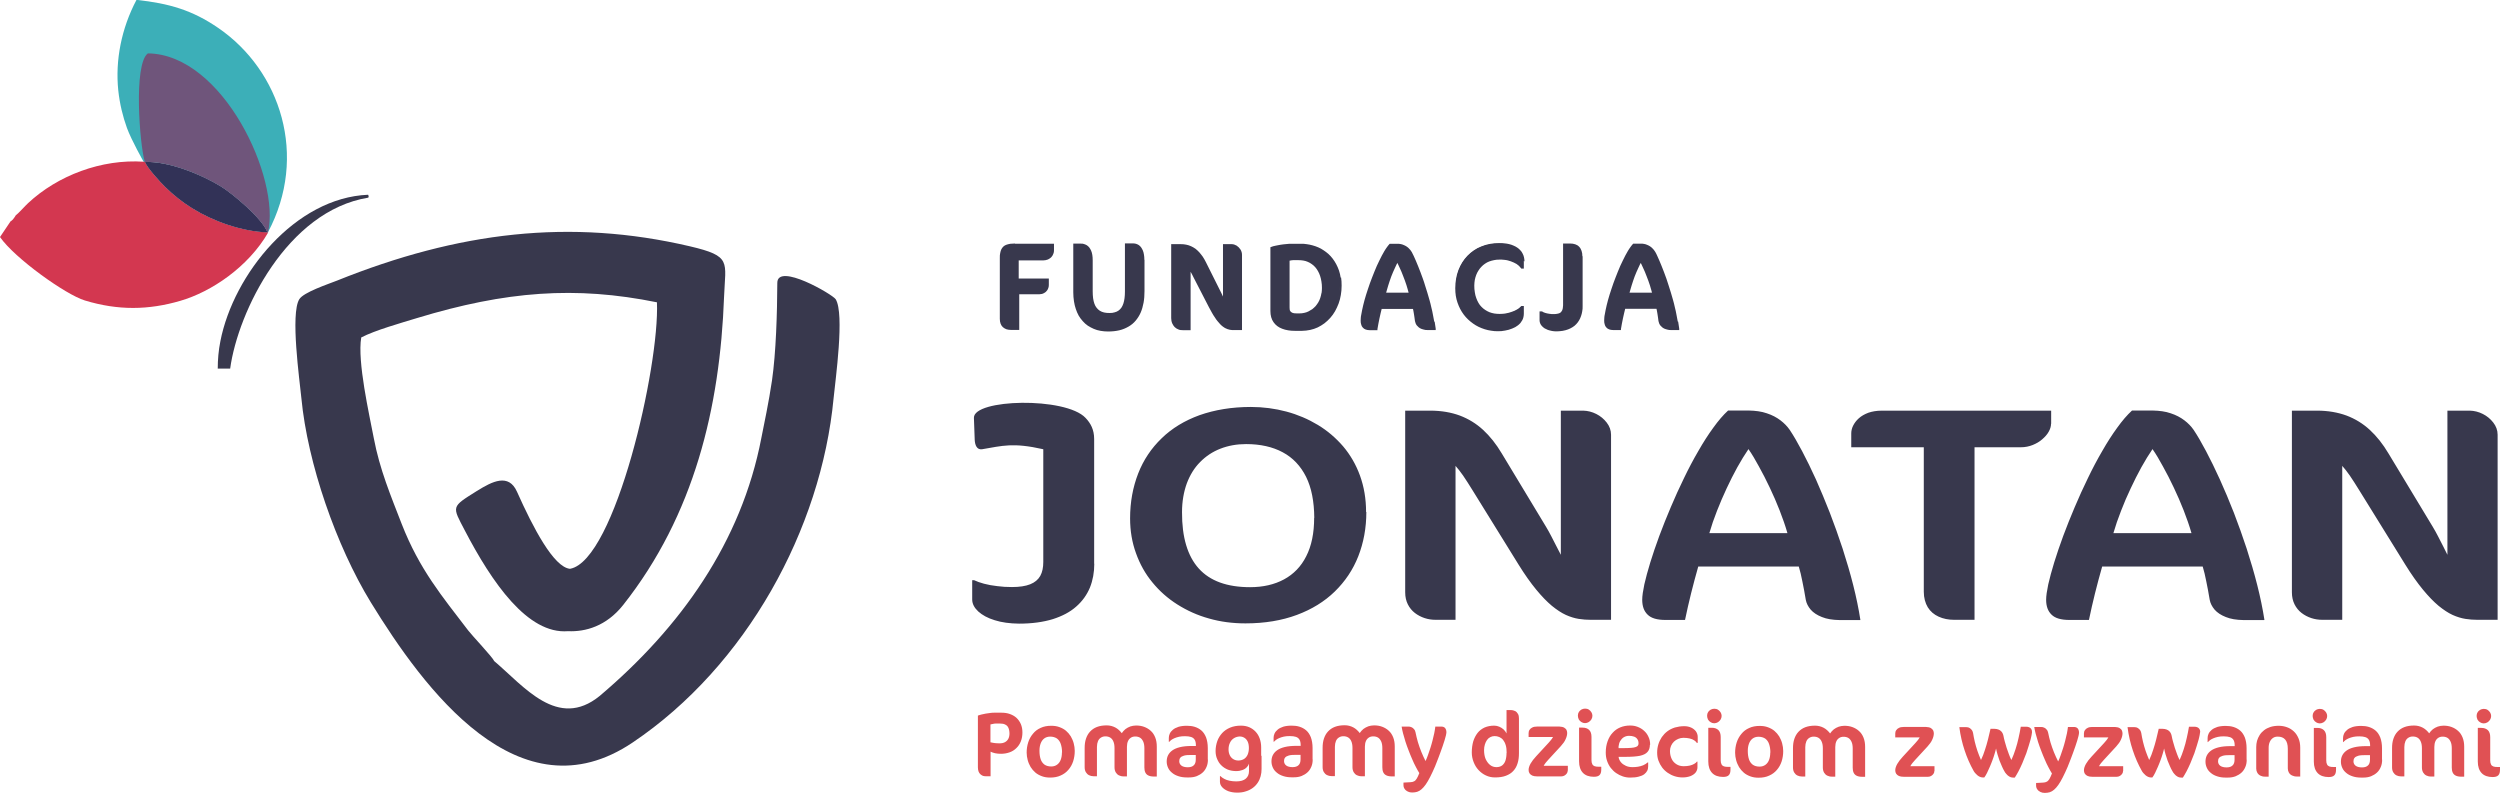 <?xml version="1.0" encoding="UTF-8"?>
<svg id="Layer_1" data-name="Layer 1" xmlns="http://www.w3.org/2000/svg" viewBox="0 0 189.21 60">
  <defs>
    <style>
      .cls-1 {
        fill: #e05154;
      }

      .cls-2, .cls-3 {
        fill: #38384d;
      }

      .cls-3, .cls-4, .cls-5, .cls-6, .cls-7 {
        fill-rule: evenodd;
      }

      .cls-4 {
        fill: #6f557b;
      }

      .cls-5 {
        fill: #3cafb8;
      }

      .cls-6 {
        fill: #d33750;
      }

      .cls-7 {
        fill: #323257;
      }
    </style>
  </defs>
  <path class="cls-2" d="m189.03,46.91v-14.01c0-.34-.12-.65-.33-.92-.21-.27-.47-.49-.79-.65-.32-.16-.64-.24-.98-.25h-1.7v10.91c-.09-.18-.2-.4-.32-.64-.13-.25-.25-.5-.39-.76-.13-.26-.27-.5-.4-.72l-3.35-5.55c-.42-.71-.9-1.31-1.41-1.78-.52-.48-1.11-.84-1.77-1.09-.66-.24-1.4-.37-2.23-.37h-1.9v13.75c0,.35.07.65.2.91.13.26.31.48.53.65.22.17.47.3.74.39.27.09.55.13.83.13h1.51v-11.65c.17.19.36.43.57.73.21.31.45.68.72,1.12l3.48,5.62c.47.76.92,1.39,1.34,1.9.42.51.81.91,1.18,1.22.37.3.73.54,1.06.69.33.15.66.25.97.3.31.05.61.07.91.07h1.51Zm-23.17-6.56h-5.91c.16-.55.35-1.11.58-1.69.22-.57.46-1.14.73-1.7.26-.56.53-1.09.81-1.6.28-.5.56-.96.84-1.37.26.37.52.81.79,1.31.28.5.55,1.03.82,1.6.27.57.52,1.14.75,1.73.23.59.43,1.16.59,1.72Zm5.52,6.56c-.13-.84-.31-1.71-.54-2.62-.23-.91-.5-1.83-.8-2.76-.3-.92-.63-1.83-.97-2.72-.35-.89-.7-1.73-1.06-2.52-.36-.79-.71-1.51-1.05-2.15-.34-.64-.65-1.18-.94-1.61-.18-.26-.41-.5-.7-.72-.29-.22-.63-.4-1.03-.53-.4-.14-.86-.2-1.37-.21h-1.56c-.37.34-.74.77-1.12,1.3-.38.52-.76,1.11-1.13,1.76-.38.65-.74,1.33-1.09,2.06-.35.72-.69,1.46-1,2.2-.32.74-.6,1.47-.87,2.18-.26.71-.49,1.38-.68,2-.19.62-.34,1.18-.45,1.66-.1.48-.16.87-.16,1.16,0,.49.13.86.41,1.13.27.27.72.4,1.35.4h1.48c.14-.67.29-1.34.46-2.02.17-.68.35-1.35.54-2.02h7.61c.1.33.19.7.27,1.12.09.41.17.88.26,1.4.05.26.17.5.37.74.2.23.49.42.85.56.36.15.81.22,1.34.23h1.56Zm-16.14-14.84v-.99h-12.82c-.39,0-.73.06-1.02.16-.29.11-.53.25-.72.42-.19.17-.33.36-.43.56-.1.2-.14.4-.14.59v1.04h5.49v10.93c0,.47.11.86.3,1.18.2.32.47.55.82.71.35.16.74.24,1.19.24h1.53v-13.06h3.51c.32,0,.61-.06.89-.17.27-.11.52-.25.72-.43.21-.18.38-.37.49-.57.12-.21.18-.41.18-.6Zm-19.96,8.28h-5.91c.16-.55.35-1.11.58-1.69.22-.57.47-1.14.73-1.7.26-.56.53-1.09.81-1.6.28-.5.56-.96.84-1.37.26.37.52.81.79,1.31.28.5.55,1.03.82,1.6.27.57.52,1.14.75,1.73.23.59.43,1.16.59,1.72Zm5.52,6.56c-.13-.84-.31-1.71-.54-2.62-.23-.91-.5-1.83-.8-2.76-.3-.92-.63-1.83-.97-2.72-.35-.89-.7-1.73-1.05-2.52-.36-.79-.71-1.51-1.05-2.15-.34-.64-.65-1.18-.94-1.61-.18-.26-.41-.5-.7-.72-.29-.22-.63-.4-1.03-.53-.4-.14-.86-.2-1.37-.21h-1.56c-.37.34-.74.77-1.12,1.3-.38.52-.76,1.11-1.13,1.76-.38.65-.74,1.33-1.09,2.06-.35.72-.69,1.46-1,2.2-.32.74-.6,1.47-.87,2.18-.26.71-.49,1.38-.68,2-.19.62-.34,1.18-.45,1.66-.1.48-.16.87-.16,1.16,0,.49.13.86.41,1.13.27.27.72.4,1.35.4h1.48c.14-.67.29-1.34.46-2.02.17-.68.35-1.35.54-2.02h7.61c.1.33.19.7.27,1.12.09.41.17.88.26,1.4.05.26.17.5.37.74.2.23.49.42.85.56.36.15.81.22,1.34.23h1.56Zm-18.87,0v-14.01c0-.34-.12-.65-.33-.92-.21-.27-.47-.49-.79-.65-.32-.16-.64-.24-.98-.25h-1.7v10.91c-.09-.18-.2-.4-.33-.64-.13-.25-.25-.5-.39-.76-.13-.26-.27-.5-.4-.72l-3.35-5.55c-.42-.71-.9-1.31-1.41-1.78-.52-.48-1.11-.84-1.77-1.09-.65-.24-1.4-.37-2.23-.37h-1.9v13.75c0,.35.07.65.2.91.13.26.31.48.53.65.22.17.47.3.74.39.27.09.55.13.83.13h1.51v-11.65c.17.19.36.43.57.73.21.31.45.68.72,1.12l3.48,5.62c.47.76.92,1.39,1.34,1.9.42.51.81.91,1.18,1.22.37.3.73.54,1.06.69.33.15.66.25.97.3.31.05.61.07.91.07h1.51Zm-22.47-7.72c0,1.16-.2,2.13-.6,2.91-.39.78-.96,1.36-1.68,1.75-.72.39-1.58.59-2.57.59-1.74,0-3.03-.47-3.88-1.41-.85-.94-1.28-2.37-1.27-4.27,0-.81.13-1.53.36-2.17.24-.64.57-1.18,1.01-1.62.43-.44.94-.78,1.53-1.01.59-.23,1.24-.35,1.95-.35,1.08,0,2.01.21,2.77.62.77.41,1.36,1.04,1.77,1.86.41.83.61,1.86.62,3.11Zm3.93-.44c0-1.01-.16-1.92-.46-2.75-.3-.83-.73-1.57-1.27-2.21-.55-.64-1.19-1.19-1.92-1.63-.73-.44-1.52-.78-2.38-1.01-.86-.23-1.76-.35-2.69-.35-1.45,0-2.74.22-3.88.62-1.13.41-2.09.99-2.87,1.75-.78.75-1.38,1.64-1.78,2.67-.4,1.03-.61,2.16-.61,3.39,0,.95.15,1.83.45,2.65.29.81.7,1.55,1.24,2.2.53.65,1.16,1.21,1.89,1.67.73.46,1.52.82,2.39,1.06.87.25,1.79.37,2.76.37,1.46,0,2.76-.22,3.89-.64,1.13-.42,2.09-1.01,2.87-1.77.78-.76,1.38-1.65,1.78-2.67.4-1.02.61-2.14.61-3.35Zm-20.58,3.91v-9.43c0-.71-.26-1.19-.65-1.6-1.5-1.61-8.51-1.44-8.45,0l.06,1.66c.02.39.16.77.56.71,1.54-.26,2.33-.52,4.63,0v8.53c0,.42-.07.77-.23,1.06-.16.28-.41.49-.76.63-.35.14-.81.21-1.38.21-.39,0-.76-.02-1.12-.07-.36-.04-.69-.1-.99-.18-.3-.08-.55-.17-.76-.27h-.14v1.46c0,.33.16.63.46.91.3.27.71.5,1.24.66.53.17,1.14.25,1.85.26.98,0,1.83-.12,2.55-.34.72-.23,1.31-.54,1.77-.95.47-.41.81-.89,1.04-1.44.22-.55.33-1.15.33-1.8Z"/>
  <path class="cls-3" d="m36.09,37.16c-1.96,1.23-1.88,1.13-.91,2.99,2.05,3.93,4.75,7.87,7.81,7.62,1.31.06,2.9-.37,4.18-1.99,5.37-6.8,7.32-14.93,7.63-23.32.1-2.67.61-3.07-2.59-3.82-9.06-2.12-17.51-1.1-26.71,2.6-.68.27-2.53.88-2.85,1.41-.68,1.11.02,6.07.16,7.49.47,4.92,2.63,11.16,5.25,15.44,4.01,6.53,11.23,16.41,19.83,10.61,8.6-5.79,14.26-16.15,15.2-26.05.14-1.42.84-6.38.16-7.49-.23-.37-4.42-2.8-4.42-1.24-.01,2.32-.1,5.28-.4,7.37-.24,1.64-.61,3.37-.81,4.38-1.51,7.86-6.1,14.32-12.23,19.51-3.18,2.59-5.74-.74-7.99-2.64-.1-.27-1.7-1.96-1.97-2.32-1.96-2.57-3.68-4.6-5.03-8.06-.82-2.12-1.66-4.11-2.11-6.49-.34-1.79-1.26-5.81-.95-7.62,1.03-.54,3.02-1.1,4.23-1.47,6.72-2.04,11.99-2.44,18.15-1.19.21,4.81-3.16,19.56-6.58,20.17-1.23-.12-2.78-3.08-4.01-5.83-.63-1.42-1.87-.79-3.02-.07"/>
  <path class="cls-1" d="m133.98,56.96c0,.21-.03.39-.09.55-.06.16-.15.28-.27.37-.12.09-.27.14-.45.14-.21,0-.38-.05-.51-.14-.13-.1-.23-.23-.29-.41-.06-.18-.09-.39-.09-.64,0-.21.03-.39.09-.55.06-.16.15-.29.27-.38.12-.09.27-.14.45-.14.2,0,.37.05.51.14.13.1.23.23.29.41.06.18.1.39.1.65m-2.67,0c0,.2.03.39.08.58.05.19.13.36.22.52.1.16.22.3.36.42.14.12.31.21.5.28.19.07.39.1.62.1.3,0,.57-.05.8-.16.23-.1.43-.25.58-.43.16-.18.28-.4.36-.64.08-.25.12-.51.12-.79,0-.2-.03-.39-.08-.58-.05-.19-.13-.36-.22-.52-.1-.16-.22-.3-.36-.42-.14-.12-.31-.21-.5-.28-.19-.07-.39-.1-.62-.1-.3,0-.57.05-.8.16-.23.1-.43.25-.58.44-.16.19-.28.4-.36.65-.08.25-.12.51-.12.8Zm-.35,1.28v-.2h-.17c-.14,0-.25-.01-.33-.04-.08-.03-.15-.08-.18-.16-.04-.07-.06-.17-.06-.3v-1.76c0-.24-.06-.41-.18-.53-.12-.11-.28-.17-.49-.17h-.27v2.55c0,.38.1.67.29.87.19.2.47.3.83.3.2,0,.34-.04.43-.13.09-.09.13-.23.13-.43Zm-.67-4.06c0-.1-.03-.19-.08-.27-.05-.08-.12-.15-.2-.2-.08-.05-.18-.07-.28-.07-.1,0-.19.03-.27.07-.08.05-.15.11-.2.2-.05.08-.07.17-.07.27,0,.1.03.19.07.28.05.08.11.15.2.2.08.05.17.08.27.08.1,0,.19-.03.28-.08.08-.05.15-.12.2-.2.05-.08.08-.18.08-.28Zm-1.81,2.03v-.44c0-.15-.05-.29-.13-.41-.09-.12-.21-.22-.36-.29-.15-.07-.33-.11-.53-.11-.26,0-.49.04-.71.1-.21.07-.4.16-.57.29-.16.12-.3.27-.42.44-.11.17-.2.35-.26.55-.06.2-.09.4-.09.62,0,.22.03.42.1.61.07.19.16.36.28.52.12.16.26.29.42.4.16.11.34.2.53.26.19.06.39.09.6.09.23,0,.42-.04.59-.1.17-.07.3-.16.39-.27.09-.12.14-.25.14-.4v-.43h-.04c-.04.06-.11.12-.2.17-.09.05-.2.1-.33.13-.13.03-.29.05-.47.05-.21,0-.4-.05-.55-.15-.16-.1-.28-.23-.36-.4-.08-.17-.13-.37-.13-.6,0-.14.03-.27.08-.39.05-.12.13-.23.22-.32.1-.09.2-.16.33-.21.12-.05.25-.08.39-.08.18,0,.34.02.47.05.14.03.25.08.34.14.09.06.16.12.2.2h.04Zm-4.48.05c0,.07-.01.12-.05.17-.03.05-.09.08-.17.11-.08.03-.19.05-.33.06-.14.01-.32.02-.54.02h-.42v-.13c.02-.15.05-.28.12-.4.07-.12.16-.22.27-.29.12-.07.25-.11.4-.11.15,0,.27.02.38.06.11.04.19.1.25.19.06.08.09.19.09.31Zm.88.11c0-.23-.04-.43-.13-.61-.08-.18-.19-.33-.34-.46-.14-.13-.3-.22-.48-.29-.18-.07-.37-.1-.57-.1-.27,0-.52.05-.74.14-.22.09-.42.23-.58.41-.17.18-.29.39-.38.64-.09.25-.14.53-.14.85,0,.23.03.44.1.64.07.2.16.37.28.53.12.15.26.29.41.39.16.11.32.19.5.25.18.06.36.09.55.09.26,0,.47-.02.65-.07.17-.04.31-.1.42-.18.1-.08.18-.17.23-.27.05-.1.07-.22.07-.34v-.29h-.03c-.1.09-.22.16-.35.22-.13.05-.26.09-.4.11-.14.02-.27.03-.41.03-.18,0-.35-.03-.5-.1s-.27-.15-.37-.27c-.1-.12-.16-.25-.18-.41h.61c.41,0,.75-.03,1.01-.08.26-.06.45-.15.57-.29.12-.13.18-.32.18-.54Zm-3.7,1.86v-.2h-.17c-.14,0-.25-.01-.33-.04-.08-.03-.15-.08-.18-.16-.04-.07-.06-.17-.06-.3v-1.76c0-.24-.06-.41-.18-.53-.12-.11-.28-.17-.49-.17h-.27v2.55c0,.38.1.67.29.87.19.2.47.3.83.3.2,0,.34-.04.43-.13.09-.09.13-.23.13-.43Zm-.67-4.06c0-.1-.03-.19-.08-.27-.05-.08-.12-.15-.2-.2-.08-.05-.18-.07-.28-.07-.1,0-.19.03-.27.07-.08.05-.15.11-.2.2-.05.08-.07.17-.07.27,0,.1.03.19.07.28.05.08.11.15.2.2.08.05.17.08.27.08.1,0,.19-.03.28-.08.08-.05.15-.12.2-.2.05-.08.08-.18.08-.28Zm-1.86,4.15v-.36h-1.83c.04-.08.1-.16.16-.24.06-.08.13-.16.2-.23l.94-1.02c.16-.18.29-.35.36-.52.08-.17.12-.33.12-.48,0-.07-.02-.15-.05-.22s-.1-.13-.18-.18c-.09-.05-.2-.07-.35-.08h-1.71c-.14,0-.26.02-.35.07-.09.04-.16.1-.21.18-.05.07-.07.16-.07.25v.29h1.85s-.05.09-.09.14c-.04.05-.07.1-.12.15-.04.05-.08.1-.12.14l-.95,1.03c-.18.19-.32.38-.42.55-.1.18-.15.34-.15.48,0,.1.02.18.07.26.05.07.12.13.21.17.09.04.21.06.36.06h1.84c.08,0,.16-.02.23-.06.07-.04.13-.09.18-.16.05-.07.07-.14.07-.22Zm-4.64-1.34c0,.23-.03.42-.08.58-.05.16-.14.28-.25.37-.11.08-.25.13-.43.13-.18,0-.34-.05-.48-.16-.14-.11-.25-.26-.34-.45-.08-.19-.12-.42-.12-.68,0-.15.02-.29.06-.42.04-.13.09-.24.16-.34.07-.1.15-.17.25-.22.1-.05.2-.08.32-.08.13,0,.24.02.36.07.11.05.21.12.29.22.08.1.15.23.2.4.05.16.07.36.07.6Zm.94.04v-2.65c0-.13-.02-.24-.07-.33-.05-.09-.12-.17-.21-.22-.1-.05-.22-.08-.37-.08h-.29v1.77c-.05-.11-.13-.21-.22-.3-.1-.09-.21-.16-.33-.21-.12-.05-.25-.08-.38-.08-.27,0-.52.05-.73.14-.21.1-.39.23-.53.41-.14.18-.25.39-.33.64-.07.25-.11.53-.11.84,0,.26.05.5.14.73.09.23.21.43.37.6.16.17.34.31.56.41.21.1.44.15.69.15.32,0,.6-.04.83-.13.23-.09.42-.21.56-.37.15-.16.25-.35.32-.58.07-.22.1-.47.1-.75Zm-6.33.93c.03-.06.06-.14.1-.25.04-.1.09-.22.14-.36.05-.14.1-.28.16-.43.05-.15.11-.3.16-.45.05-.15.1-.29.14-.43.04-.14.07-.25.1-.36.02-.1.04-.19.04-.24,0-.15-.04-.26-.11-.34-.07-.07-.18-.11-.33-.1h-.4c-.02.15-.04.32-.08.5-.04.18-.08.36-.13.55-.05.19-.1.38-.16.56-.06.19-.12.36-.18.53-.06.17-.12.33-.19.47-.11-.22-.22-.45-.32-.7-.1-.24-.18-.49-.26-.74-.07-.25-.13-.49-.18-.74-.02-.09-.05-.17-.11-.23-.05-.07-.12-.12-.19-.15-.08-.04-.16-.05-.25-.05h-.5c.02.15.06.32.11.52.05.19.11.4.18.62.07.22.15.44.24.67.09.23.17.44.27.66.09.21.18.41.28.59.09.18.18.33.26.46-.07.18-.13.31-.19.41-.06.1-.12.17-.2.21-.07.04-.17.07-.28.07l-.53.03v.18c0,.12.03.22.09.3.06.09.14.15.24.2.1.05.21.07.33.07.14,0,.26-.02.37-.05.12-.04.23-.1.33-.19.11-.09.21-.21.32-.36.11-.15.22-.35.34-.58.12-.23.25-.52.39-.84Zm-3.07.81v-2.26c0-.27-.04-.5-.12-.7-.08-.2-.19-.37-.34-.5-.14-.13-.31-.23-.5-.3-.19-.07-.39-.1-.61-.1-.15,0-.3.03-.43.07-.14.05-.26.12-.37.2-.11.09-.2.19-.28.31-.14-.18-.3-.33-.49-.43-.19-.1-.41-.16-.65-.16-.28,0-.53.04-.74.12-.21.08-.38.2-.52.35-.14.15-.24.33-.31.54-.07.21-.1.44-.1.7v1.46c0,.14.03.27.09.37.06.1.14.18.24.23.1.05.22.08.35.08h.25v-2.22c0-.17.03-.32.08-.44.05-.12.13-.21.23-.27.1-.06.2-.09.33-.09.14,0,.26.03.36.09.1.06.19.16.24.29.06.13.09.3.09.51v1.45c0,.15.03.27.09.38.06.1.14.18.24.23.1.05.22.08.36.08h.25v-2.24c0-.17.03-.32.08-.43.05-.12.13-.2.22-.26.09-.06.2-.09.33-.09.14,0,.26.03.36.09.1.06.18.16.24.29.06.13.09.3.09.51v1.45c0,.15.02.27.07.38.05.1.12.18.23.23.1.05.24.08.41.08h.23Zm-7.13-1.28c0,.19-.05.34-.15.43-.1.1-.25.15-.45.15-.21,0-.37-.04-.48-.12-.11-.08-.17-.2-.17-.34,0-.1.02-.19.08-.26.05-.07.15-.12.28-.16.13-.04.32-.05.55-.05h.34v.36Zm.91,0v-.87c0-.32-.05-.59-.13-.81-.09-.22-.2-.39-.35-.52-.15-.13-.32-.22-.51-.28-.19-.06-.39-.08-.6-.08-.25,0-.46.03-.63.08-.17.06-.32.13-.42.22-.11.09-.19.19-.24.3-.05.11-.07.22-.07.32v.3h.03s.08-.09.15-.14c.07-.05.15-.1.25-.14.1-.04.21-.08.35-.11.13-.03.28-.04.45-.04.19,0,.34.02.46.06.12.04.21.11.27.21.06.1.09.24.09.42v.05h-.33c-.34,0-.64.03-.88.09-.24.06-.43.14-.58.25-.15.11-.25.23-.32.37-.07.14-.1.3-.1.47,0,.17.04.33.11.48.07.15.17.27.31.38.13.11.29.19.48.25.18.06.39.09.61.09h.19c.21,0,.4-.03.58-.1.17-.07.32-.16.45-.28.13-.12.22-.26.29-.43.07-.16.1-.35.1-.55Zm-5.53-1.74c.14,0,.26.03.37.1.1.06.19.16.25.29.06.13.09.29.09.49,0,.2-.04.37-.1.51-.07.14-.16.25-.28.32-.12.07-.26.11-.42.11-.15,0-.28-.04-.39-.11-.11-.07-.2-.17-.26-.3-.06-.13-.09-.27-.09-.44,0-.19.04-.36.11-.5.07-.15.17-.26.3-.34.13-.08.27-.12.43-.13Zm1.64,1.46v-.64c0-.24-.04-.46-.11-.66-.07-.2-.17-.37-.31-.52-.14-.15-.3-.26-.48-.34-.19-.08-.4-.12-.64-.12-.3,0-.57.05-.81.15-.24.1-.44.24-.6.41-.16.18-.29.38-.37.61-.08.23-.13.48-.13.75,0,.22.04.43.12.61.08.19.18.35.32.48.14.14.3.24.49.32.19.07.4.11.63.11.18,0,.34-.03.47-.08.14-.05.25-.12.33-.21.08-.08.14-.17.17-.27v.55c0,.25-.08.44-.24.58-.16.14-.4.21-.73.21-.18,0-.35-.02-.5-.05-.15-.03-.29-.08-.4-.14-.12-.06-.21-.13-.29-.21h-.04v.43c0,.15.06.29.17.41.11.12.26.22.46.3.2.07.42.11.68.11.24,0,.46-.03.66-.1.2-.06.37-.15.52-.26.15-.11.27-.24.37-.39.1-.15.17-.31.22-.49.05-.18.07-.36.07-.55,0-.04,0-.09,0-.15,0-.05,0-.11,0-.17,0-.06,0-.11,0-.17,0-.06,0-.12,0-.18,0-.06,0-.12,0-.18,0-.06,0-.11,0-.15Zm-4.95.29c0,.19-.05.34-.15.43-.1.1-.25.15-.45.15-.21,0-.37-.04-.48-.12-.11-.08-.17-.2-.17-.34,0-.1.02-.19.08-.26.05-.07.15-.12.28-.16.13-.04.32-.05.55-.05h.34v.36Zm.91,0v-.87c0-.32-.05-.59-.13-.81-.09-.22-.2-.39-.35-.52-.15-.13-.32-.22-.51-.28-.19-.06-.39-.08-.6-.08-.25,0-.46.03-.63.08-.17.06-.32.13-.42.22-.11.09-.19.19-.24.3-.05.11-.07.22-.07.32v.3h.03s.08-.09.15-.14c.07-.05.15-.1.25-.14.1-.04.21-.08.35-.11.13-.03.28-.04.45-.04.19,0,.34.02.46.06.12.04.21.11.27.21.06.1.09.24.09.42v.05h-.33c-.34,0-.64.03-.88.09-.24.06-.43.14-.58.25-.15.11-.25.23-.32.37-.07.14-.1.3-.1.47,0,.17.04.33.11.48.07.15.17.27.31.38.13.11.29.19.48.25.18.06.39.09.61.09h.19c.21,0,.4-.03.58-.1.17-.07.32-.16.45-.28.13-.12.22-.26.29-.43.07-.16.1-.35.1-.55Zm-3.86,1.28v-2.26c0-.27-.04-.5-.12-.7-.08-.2-.19-.37-.34-.5-.14-.13-.31-.23-.5-.3-.19-.07-.39-.1-.61-.1-.15,0-.3.03-.43.07-.14.05-.26.12-.37.2-.11.09-.2.19-.28.31-.14-.18-.3-.33-.49-.43-.19-.1-.41-.16-.65-.16-.28,0-.53.04-.74.12-.21.08-.38.2-.52.35-.14.15-.24.33-.31.54-.07.21-.1.44-.1.7v1.46c0,.14.03.27.09.37.06.1.14.18.24.23.1.05.22.08.35.08h.25v-2.22c0-.17.03-.32.08-.44.05-.12.13-.21.23-.27.1-.06.2-.09.33-.09.14,0,.26.03.36.09.1.06.19.16.24.29.06.13.09.3.09.51v1.45c0,.15.03.27.09.38.06.1.14.18.24.23.1.05.22.08.36.08h.25v-2.24c0-.17.03-.32.08-.43.05-.12.13-.2.22-.26.09-.06.2-.09.33-.09.14,0,.26.03.36.09.1.06.18.16.24.29.06.13.09.3.09.51v1.45c0,.15.02.27.07.38.05.1.12.18.23.23.1.05.24.08.41.08h.23Zm-7.18-1.82c0,.21-.03.39-.09.55-.06.16-.15.28-.27.37-.12.09-.27.14-.45.14-.21,0-.38-.05-.51-.14-.13-.1-.23-.23-.29-.41-.06-.18-.09-.39-.09-.64,0-.21.03-.39.09-.55.06-.16.15-.29.27-.38.12-.09.27-.14.45-.14.2,0,.37.05.51.14.13.1.23.23.29.41.06.18.1.39.1.65Zm-2.67,0c0,.2.03.39.08.58.05.19.13.36.22.52.1.16.22.3.36.42.14.12.31.21.5.28.19.07.39.1.62.1.3,0,.57-.05.8-.16.23-.1.43-.25.58-.43.16-.18.28-.4.36-.64.08-.25.12-.51.12-.79,0-.2-.03-.39-.08-.58-.05-.19-.13-.36-.22-.52-.1-.16-.22-.3-.36-.42-.14-.12-.31-.21-.5-.28-.19-.07-.39-.1-.62-.1-.3,0-.57.05-.8.16-.23.1-.43.25-.58.44-.16.19-.28.4-.36.65-.08.25-.12.51-.12.8Zm-1.3-1.43c0,.15-.03.29-.09.4-.06.11-.14.19-.25.25-.11.06-.25.09-.41.09-.08,0-.16,0-.25-.01-.08,0-.16-.02-.24-.03-.07-.01-.14-.03-.2-.04v-1.35s.08-.02.13-.03c.05,0,.09-.02.14-.03.05,0,.09-.01.13-.01h.31c.17,0,.31.02.41.08.11.05.19.13.24.25.05.11.08.26.08.44Zm.98-.08c0-.24-.04-.45-.12-.64-.08-.18-.19-.34-.33-.47-.14-.13-.31-.22-.5-.29-.19-.07-.41-.1-.64-.1h-.54c-.09,0-.19,0-.3.02-.11.01-.23.03-.35.05-.12.02-.23.05-.33.07-.1.03-.19.05-.26.08v3.91c0,.13.02.23.05.32.04.09.08.16.14.21.06.05.12.09.19.12.07.02.14.03.2.03h.38v-1.86c.1.05.21.09.35.12.14.03.29.04.45.04.23,0,.44-.04.64-.11.2-.07.37-.18.51-.32.15-.14.26-.31.34-.51.08-.2.12-.43.12-.68Z"/>
  <path class="cls-1" d="m189.21,58.25v-.2h-.17c-.14,0-.25-.01-.33-.04-.08-.03-.15-.08-.18-.16-.04-.07-.06-.17-.06-.3v-1.76c0-.24-.06-.41-.18-.53-.12-.11-.28-.17-.49-.17h-.27v2.55c0,.38.1.67.29.87.19.2.47.3.83.3.2,0,.34-.04.43-.13.09-.09.13-.23.13-.43m-.67-4.06c0-.1-.03-.19-.08-.27-.05-.08-.12-.15-.2-.2-.08-.05-.18-.07-.28-.07-.1,0-.19.03-.27.07-.08.05-.15.11-.2.2-.05.08-.07.17-.07.27,0,.1.03.19.07.28.05.08.11.15.2.2.08.05.17.08.27.08.1,0,.19-.03.28-.08.08-.05.15-.12.2-.2.05-.08.08-.18.08-.28Zm-2.04,4.59v-2.26c0-.27-.04-.5-.12-.7-.08-.2-.19-.37-.34-.5-.14-.13-.31-.23-.5-.3-.19-.07-.39-.1-.61-.1-.15,0-.3.03-.43.07-.14.05-.26.12-.37.2-.11.09-.2.19-.28.31-.14-.18-.3-.33-.49-.43-.19-.1-.41-.16-.65-.16-.28,0-.53.04-.74.12-.21.08-.38.2-.52.35-.14.15-.24.33-.31.54-.07.21-.1.44-.1.7v1.46c0,.14.03.27.09.37.06.1.14.18.24.23.1.05.22.08.35.08h.25v-2.22c0-.17.03-.32.08-.44.05-.12.13-.21.23-.27.1-.06.2-.09.33-.09.14,0,.26.03.36.09.1.06.19.16.24.29.06.13.09.3.09.51v1.45c0,.15.03.27.09.38.06.1.14.18.24.23.1.05.22.08.36.08h.25v-2.24c0-.17.03-.32.08-.43.05-.12.13-.2.22-.26.09-.06.2-.09.33-.09.14,0,.26.03.36.09.1.06.18.16.24.29.06.13.09.3.09.51v1.45c0,.15.02.27.07.38.05.1.12.18.23.23.1.05.24.08.41.08h.23Zm-7.13-1.28c0,.19-.05.34-.15.43-.1.1-.25.15-.45.15-.21,0-.37-.04-.48-.12-.11-.08-.17-.2-.17-.34,0-.1.02-.19.08-.26.05-.07.15-.12.28-.16.13-.04.32-.05.55-.05h.34v.36Zm.91,0v-.87c0-.32-.05-.59-.13-.81-.09-.22-.2-.39-.35-.52-.15-.13-.32-.22-.51-.28-.19-.06-.39-.08-.6-.08-.25,0-.46.03-.63.08-.17.06-.32.13-.42.22-.11.09-.19.19-.24.3-.05.11-.07.22-.07.32v.3h.03s.08-.09.15-.14c.07-.05.15-.1.25-.14.1-.04.21-.08.35-.11.13-.03.28-.04.45-.04.19,0,.34.02.46.06.12.04.21.11.27.21.06.1.09.24.09.42v.05h-.33c-.34,0-.64.03-.88.09-.24.06-.43.14-.58.25-.15.11-.25.23-.32.37-.07.14-.1.3-.1.47,0,.17.04.33.11.48.07.15.17.27.31.38.13.11.29.19.48.25.18.06.39.09.61.09h.19c.21,0,.4-.03.58-.1.17-.07.32-.16.45-.28.13-.12.22-.26.29-.43.07-.16.1-.35.1-.55Zm-3.48.75v-.2h-.17c-.14,0-.25-.01-.33-.04-.08-.03-.15-.08-.18-.16-.04-.07-.06-.17-.06-.3v-1.76c0-.24-.06-.41-.18-.53-.12-.11-.28-.17-.49-.17h-.27v2.55c0,.38.1.67.29.87.19.2.47.3.83.3.2,0,.34-.04.43-.13.09-.09.13-.23.13-.43Zm-.67-4.06c0-.1-.03-.19-.08-.27-.05-.08-.12-.15-.2-.2-.08-.05-.18-.07-.28-.07-.1,0-.19.03-.27.07-.08.05-.15.11-.2.2-.05.08-.07.17-.07.27,0,.1.03.19.07.28.05.08.11.15.2.2.08.05.17.08.27.08.1,0,.19-.03.28-.08.08-.05.15-.12.2-.2.05-.08.08-.18.08-.28Zm-2.04,4.59v-2.19c0-.27-.04-.5-.13-.71-.09-.21-.2-.38-.35-.52-.15-.14-.32-.25-.52-.32-.19-.07-.4-.11-.63-.11-.23,0-.44.03-.63.09-.18.06-.34.14-.48.25-.13.1-.25.23-.33.36-.09.14-.15.28-.2.44-.04.16-.06.31-.06.47v1.63c0,.12.03.22.08.31.05.09.13.17.23.22.1.05.21.08.35.08h.28v-2.18c0-.18.03-.33.09-.46.06-.13.14-.22.24-.29.1-.07.22-.1.36-.1.24,0,.43.07.56.22.13.15.2.38.2.7v1.49c0,.12.03.22.08.31.05.09.13.17.24.22.1.05.22.08.36.08h.25Zm-4.97-1.28c0,.19-.05.34-.15.43-.1.1-.25.15-.45.15-.21,0-.37-.04-.48-.12-.11-.08-.17-.2-.17-.34,0-.1.02-.19.08-.26.05-.07.15-.12.28-.16.13-.04.32-.05.55-.05h.34v.36Zm.91,0v-.87c0-.32-.05-.59-.13-.81-.09-.22-.2-.39-.35-.52-.15-.13-.32-.22-.51-.28-.19-.06-.39-.08-.6-.08-.25,0-.46.03-.63.08-.17.06-.32.13-.42.22-.11.09-.19.19-.24.3-.05.11-.07.22-.07.32v.3h.03s.08-.09.15-.14c.07-.05.15-.1.25-.14.1-.04.21-.08.35-.11.13-.03.28-.04.45-.04.19,0,.34.02.46.06.12.04.21.11.27.21.06.1.09.24.09.42v.05h-.33c-.34,0-.64.03-.88.09-.24.06-.43.14-.58.25-.15.11-.25.23-.32.37-.07.14-.1.3-.1.47,0,.17.04.33.11.48.07.15.17.27.31.38.13.11.29.19.48.25.18.06.39.09.61.09h.19c.21,0,.4-.03.58-.1.17-.07.32-.16.45-.28.13-.12.22-.26.29-.43.07-.16.1-.35.1-.55Zm-3.51-2.1c0-.1-.02-.17-.06-.23-.04-.06-.09-.1-.16-.13-.07-.03-.15-.04-.24-.04h-.39c-.05.29-.1.57-.17.86-.06.29-.14.57-.23.85-.09.28-.19.55-.31.81-.07-.13-.13-.28-.19-.44-.06-.16-.12-.32-.17-.48-.05-.16-.1-.32-.14-.48-.04-.15-.08-.3-.1-.43-.03-.14-.08-.24-.15-.32-.07-.08-.15-.13-.24-.16-.09-.03-.18-.05-.28-.05h-.31c-.06.27-.12.53-.19.8-.07.27-.14.53-.23.79-.08.26-.18.52-.3.77-.1-.23-.19-.46-.27-.69-.08-.23-.14-.46-.2-.69-.05-.23-.1-.45-.13-.66-.01-.07-.04-.14-.08-.21-.05-.07-.11-.13-.18-.17-.08-.05-.17-.07-.28-.07h-.5c.08.63.22,1.22.4,1.76.18.55.41,1.07.68,1.55.03.06.07.11.12.17.05.06.1.11.16.16.06.05.12.09.19.12.07.03.14.05.2.05h.13c.07-.09.14-.21.21-.35.07-.14.14-.29.21-.46.07-.17.14-.33.2-.5.06-.17.12-.33.16-.48.05-.15.08-.29.11-.4.03.14.06.29.11.45.05.15.1.3.15.46.06.15.12.29.18.43.06.14.12.26.18.36.04.08.09.16.16.23.06.08.14.14.22.19.08.05.17.08.27.08h.15c.08-.12.17-.28.27-.46.1-.19.2-.4.3-.63.1-.24.2-.49.3-.75.07-.2.13-.38.18-.56.05-.17.1-.33.14-.47.04-.14.06-.26.08-.35.02-.1.03-.16.03-.2Zm-5.83,2.95v-.36h-1.83c.04-.08.1-.16.16-.24.06-.08.13-.16.2-.23l.94-1.02c.16-.18.29-.35.36-.52.08-.17.12-.33.12-.48,0-.07-.02-.15-.05-.22s-.1-.13-.18-.18c-.09-.05-.2-.07-.35-.08h-1.71c-.14,0-.26.02-.35.07-.09.04-.16.1-.21.18-.05.07-.07.16-.07.25v.29h1.85s-.05.09-.09.14c-.04.05-.07.1-.12.15-.04.05-.08.1-.12.14l-.95,1.03c-.18.19-.32.38-.42.55-.1.18-.15.34-.15.48,0,.1.02.18.07.26.05.07.12.13.21.17.09.04.21.06.36.06h1.84c.08,0,.16-.02.23-.06.07-.04.13-.09.18-.16.05-.07.07-.14.07-.22Zm-4.18-.37c.03-.06.06-.14.1-.25.04-.1.09-.22.14-.36.05-.14.1-.28.16-.43.05-.15.11-.3.16-.45.05-.15.1-.29.14-.43.04-.14.07-.25.1-.36.02-.1.04-.19.04-.24,0-.15-.04-.26-.11-.34-.07-.07-.18-.11-.33-.1h-.4c-.02.15-.04.32-.08.5-.04.18-.08.36-.13.55-.05.19-.1.38-.16.56-.06.19-.12.36-.18.53-.06.17-.12.33-.19.47-.11-.22-.22-.45-.32-.7-.1-.24-.18-.49-.26-.74-.07-.25-.13-.49-.18-.74-.02-.09-.05-.17-.11-.23-.05-.07-.12-.12-.19-.15-.08-.04-.16-.05-.25-.05h-.5c.02.15.06.32.11.52.05.19.11.4.18.62.07.22.15.44.24.67.09.23.17.44.27.66.09.21.18.41.28.59.09.18.18.33.26.46-.07.18-.13.31-.19.41-.06.1-.12.17-.2.21-.07.04-.17.07-.28.07l-.53.03v.18c0,.12.03.22.09.3.06.09.14.15.24.2.1.05.21.07.33.07.14,0,.26-.02.37-.05.12-.04.23-.1.33-.19.11-.09.21-.21.32-.36.11-.15.22-.35.34-.58.12-.23.25-.52.39-.84Zm-2.72-2.58c0-.1-.02-.17-.06-.23-.04-.06-.09-.1-.16-.13-.07-.03-.15-.04-.24-.04h-.39c-.05.29-.1.57-.17.86-.06.29-.14.57-.23.85-.09.28-.19.55-.31.81-.07-.13-.13-.28-.19-.44-.06-.16-.12-.32-.17-.48-.05-.16-.1-.32-.14-.48-.04-.15-.08-.3-.1-.43-.03-.14-.08-.24-.15-.32-.07-.08-.15-.13-.24-.16-.09-.03-.18-.05-.28-.05h-.31c-.06.27-.12.53-.19.8-.07.27-.14.53-.23.79-.08.26-.18.52-.3.77-.1-.23-.19-.46-.27-.69-.08-.23-.14-.46-.2-.69-.05-.23-.1-.45-.13-.66-.01-.07-.04-.14-.08-.21-.05-.07-.11-.13-.18-.17-.08-.05-.17-.07-.28-.07h-.5c.08.63.22,1.22.4,1.76.18.55.41,1.07.68,1.55.03.06.07.11.12.17.05.06.1.11.16.16.06.05.12.09.19.12.07.03.14.05.21.05h.13c.07-.09.14-.21.21-.35.07-.14.14-.29.21-.46.07-.17.14-.33.2-.5.06-.17.12-.33.16-.48.05-.15.08-.29.11-.4.03.14.06.29.11.45.05.15.1.3.15.46.06.15.12.29.18.43.06.14.12.26.18.36.04.08.09.16.16.23.06.08.14.14.22.19.08.05.17.08.27.08h.15c.08-.12.17-.28.27-.46.1-.19.2-.4.3-.63.1-.24.2-.49.3-.75.07-.2.13-.38.18-.56.05-.17.1-.33.14-.47.04-.14.06-.26.08-.35.02-.1.03-.16.03-.2Zm-7.38,2.95v-.36h-1.83c.04-.08.1-.16.16-.24.06-.08.13-.16.2-.23l.94-1.02c.16-.18.29-.35.36-.52.08-.17.12-.33.12-.48,0-.07-.02-.15-.05-.22-.04-.07-.1-.13-.18-.18-.09-.05-.2-.07-.35-.08h-1.71c-.14,0-.26.02-.35.07-.09.04-.16.1-.21.18-.05.07-.07.16-.07.25v.29h1.85s-.05.09-.09.14c-.04.05-.07.1-.12.15-.04.05-.08.1-.12.14l-.95,1.03c-.18.19-.32.38-.42.55-.1.18-.15.34-.15.48,0,.1.02.18.07.26.05.07.12.13.21.17.09.04.21.06.36.06h1.84c.08,0,.16-.02.23-.06.07-.04.13-.09.18-.16.05-.07.07-.14.07-.22Zm-5.25.44v-2.26c0-.27-.04-.5-.12-.7-.08-.2-.19-.37-.34-.5-.14-.13-.31-.23-.5-.3-.19-.07-.39-.1-.61-.1-.15,0-.3.03-.43.07-.14.05-.26.12-.37.2-.11.09-.2.19-.28.31-.14-.18-.3-.33-.49-.43-.19-.1-.41-.16-.65-.16-.28,0-.53.04-.74.12-.21.08-.38.2-.52.35-.14.15-.24.33-.31.54-.07.21-.1.44-.1.7v1.46c0,.14.03.27.09.37.06.1.14.18.24.23.1.05.22.08.35.08h.25v-2.22c0-.17.03-.32.08-.44.05-.12.13-.21.23-.27.1-.06.2-.09.33-.09.14,0,.26.03.36.09.1.06.19.16.24.29.06.13.09.3.09.51v1.45c0,.15.03.27.09.38.06.1.14.18.24.23.1.05.22.08.36.08h.25v-2.24c0-.17.03-.32.08-.43.05-.12.13-.2.22-.26.09-.06.2-.09.33-.09.14,0,.26.03.36.09.1.06.18.16.24.29.06.13.09.3.09.51v1.45c0,.15.02.27.07.38.05.1.12.18.23.23.1.05.24.08.41.08h.23Z"/>
  <path class="cls-5" d="m20.3,17.58h-.06c-.39-1.06-2.69-2.97-3.54-3.48-1.47-.89-3.97-1.92-5.74-1.84h-.08s-.93-1.64-1.27-2.57c-.31-.86-.55-1.82-.66-2.86-.23-2.26.23-4.66,1.38-6.84,2.47.27,4.21.77,6.18,2.12,4.74,3.24,6.83,9.72,3.77,15.47"/>
  <path class="cls-6" d="m20.24,17.59h.06c-1.51,2.62-4.31,4.5-6.66,5.18-2.4.7-4.69.74-7.22-.03-1.45-.44-5.31-3.2-6.42-4.8l.8-1.19c.08-.05,0,.02.12-.09.05-.04.07-.06.1-.11.09-.11.09-.12.17-.25.25-.19.68-.69.94-.93,2.23-2.08,5.54-3.35,8.76-3.13h.08c.16.43,1.11,1.5,1.55,1.92.55.54,1.27,1.13,2.02,1.59,1.59.99,3.74,1.76,5.7,1.83"/>
  <path class="cls-7" d="m20.24,17.59c-1.96-.07-4.11-.84-5.7-1.83-.75-.46-1.47-1.05-2.02-1.59-.44-.42-1.39-1.49-1.55-1.91,1.77-.08,4.27.94,5.74,1.84.84.51,3.15,2.42,3.54,3.49"/>
  <path class="cls-2" d="m16.48,27.9c0-.68.06-1.38.2-2.08,1-5.09,5.68-10.86,11.18-11.08.02.03.03.07.04.12,0,.04,0,.07-.03.1-6.14,1-9.86,8.61-10.45,12.94h-.93Z"/>
  <path class="cls-4" d="m11.19,4.04c-1.1.83-.62,6.92-.23,8.22,1.77-.08,4.27.94,5.74,1.84.84.51,3.15,2.42,3.54,3.49h.04c.97-4.05-3.39-13.49-9.09-13.55"/>
  <path class="cls-2" d="m125.15,22.24h-1.96c.05-.22.12-.45.19-.67.07-.23.15-.46.24-.68.09-.22.18-.44.27-.64.09-.2.19-.39.28-.55.08.15.17.32.26.52.09.2.18.41.27.64.09.23.17.46.25.69.08.24.14.47.2.69m1.83,2.63c-.04-.33-.1-.68-.18-1.05-.08-.36-.16-.73-.27-1.1-.1-.37-.21-.73-.32-1.09-.12-.36-.23-.69-.35-1.01-.12-.32-.23-.6-.35-.86-.11-.26-.22-.47-.31-.64-.06-.1-.14-.2-.23-.29-.1-.09-.21-.16-.34-.21-.13-.05-.28-.08-.45-.08h-.52c-.12.14-.25.31-.37.52-.13.21-.25.44-.37.7-.12.26-.25.53-.36.82-.12.29-.23.58-.33.88-.1.3-.2.59-.29.87-.09.28-.16.55-.23.8-.06.25-.11.47-.15.66-.03.19-.05.35-.05.46,0,.2.04.35.14.45.09.11.24.16.45.16h.49c.05-.27.1-.54.15-.81.06-.27.12-.54.18-.81h2.52c.03.13.06.28.09.45.03.17.06.35.08.56.02.1.06.2.12.29.07.09.16.17.28.23.12.06.27.09.44.09h.52Zm-7.32-1.7v-3.77c0-.28-.07-.5-.21-.64-.14-.14-.35-.22-.64-.22h-.43v4.58c0,.17-.02.31-.08.42-.05.11-.14.2-.25.25-.12.06-.27.08-.46.08-.13,0-.25,0-.37-.03-.12-.02-.23-.04-.33-.07-.1-.03-.18-.07-.25-.11h-.05v.58c0,.13.05.25.15.36.1.11.24.2.41.27.18.07.38.1.61.1.33,0,.61-.05.84-.14.24-.09.43-.22.59-.38.15-.16.27-.35.34-.58.07-.22.11-.46.11-.72Zm-4.45-2.94v-.49c0-.22-.05-.41-.13-.57-.09-.16-.21-.3-.37-.41-.16-.11-.35-.19-.57-.24-.22-.05-.46-.08-.72-.08-.49,0-.92.08-1.32.25-.4.16-.74.39-1.02.69-.29.3-.51.65-.66,1.05-.15.41-.23.85-.23,1.34,0,.38.06.73.16,1.06.11.32.26.61.45.87.19.26.42.48.68.66.26.18.55.32.86.42.31.1.63.14.97.15.18,0,.35-.02.53-.05.18-.03.35-.08.51-.14.16-.06.3-.14.43-.24.13-.1.23-.21.3-.35.07-.13.11-.29.11-.46v-.47h-.05c-.09.09-.19.17-.32.25-.12.07-.26.14-.41.19-.15.05-.31.1-.47.12-.16.03-.32.04-.48.04-.3,0-.57-.05-.82-.14-.25-.09-.46-.23-.64-.42-.18-.19-.32-.42-.41-.7-.1-.28-.15-.61-.15-.98,0-.31.05-.59.15-.84.1-.25.24-.47.41-.64.18-.18.39-.32.62-.41.24-.1.5-.15.78-.15.14,0,.29.01.45.03.16.02.32.06.48.11.16.05.31.12.45.21.14.09.26.2.36.33h.05Zm-8.49,2.02h-1.96c.05-.22.12-.45.19-.67.07-.23.15-.46.24-.68.09-.22.18-.44.27-.64.09-.2.19-.39.28-.55.08.15.17.32.26.52.09.2.18.41.27.64.09.23.17.46.25.69.08.24.14.47.2.69Zm1.83,2.63c-.04-.33-.1-.68-.18-1.05-.08-.36-.16-.73-.27-1.1-.1-.37-.21-.73-.32-1.09-.12-.36-.23-.69-.35-1.01-.12-.32-.23-.6-.35-.86-.11-.26-.22-.47-.31-.64-.06-.1-.14-.2-.23-.29-.1-.09-.21-.16-.34-.21-.13-.05-.28-.08-.45-.08h-.52c-.12.14-.25.31-.37.52-.13.21-.25.44-.37.7-.12.26-.25.53-.36.82-.12.29-.23.58-.33.88-.1.3-.2.59-.29.87-.09.28-.16.55-.23.8-.06.25-.11.47-.15.66-.03.19-.05.35-.05.46,0,.2.04.35.14.45.09.11.24.16.45.16h.49c.05-.27.1-.54.15-.81.06-.27.12-.54.18-.81h2.52c.03.13.06.28.09.45.03.17.06.35.08.56.02.1.06.2.12.29.07.09.16.17.28.23.12.06.27.09.44.09h.52Zm-8.41-3.09c0,.29-.04.56-.13.8-.09.25-.21.46-.37.65-.16.18-.35.33-.56.43-.22.1-.46.16-.72.16h-.21c-.16,0-.28-.02-.37-.06-.09-.04-.16-.1-.2-.18-.04-.08-.06-.18-.06-.3v-3.63c.09-.02.17-.03.25-.04.08-.01.16-.02.23-.02h.28c.27,0,.53.05.75.15.23.1.43.24.59.43.17.19.3.42.39.69.09.27.14.59.14.94Zm1.29-.18c0-.42-.06-.8-.17-1.13-.11-.33-.27-.62-.46-.87-.19-.25-.42-.45-.67-.61-.25-.16-.52-.28-.81-.36-.29-.08-.58-.12-.87-.12h-.66c-.12,0-.26,0-.4.02-.15.01-.3.03-.44.06-.15.02-.29.05-.41.08-.12.03-.23.06-.31.09v4.76c0,.33.07.59.22.8.14.21.35.36.61.46s.57.15.93.15h.53c.42,0,.8-.09,1.15-.25.35-.16.66-.39.92-.69.26-.3.47-.65.61-1.05.15-.4.22-.85.22-1.33Zm-7.55,3.26v-5.6c0-.14-.04-.26-.11-.37-.07-.11-.16-.2-.26-.26-.11-.06-.21-.1-.32-.1h-.56v4.37c-.03-.07-.07-.16-.11-.26-.04-.1-.08-.2-.13-.31-.04-.1-.09-.2-.13-.29l-1.11-2.22c-.14-.28-.3-.52-.47-.71-.17-.19-.37-.34-.59-.43-.22-.1-.46-.15-.74-.15h-.63v5.5c0,.14.02.26.07.36.04.11.1.19.18.26.07.07.16.12.25.16.09.04.18.05.28.05h.5v-4.66c.06.07.12.17.19.29.07.12.15.27.24.45l1.16,2.25c.16.3.31.56.44.76.14.2.27.37.39.49.12.12.24.21.35.28.11.06.22.1.32.12.1.02.2.03.3.03h.5Zm-7.38-2.86v-2.35c0-.26-.03-.47-.1-.64-.07-.17-.16-.29-.28-.37-.12-.08-.26-.12-.42-.12h-.48v3.55c0,.37-.04.69-.13.94-.09.25-.22.45-.41.58-.19.13-.43.19-.73.19-.33,0-.59-.06-.79-.19-.2-.13-.35-.32-.45-.58-.09-.26-.14-.59-.14-.98v-2.34c0-.29-.04-.52-.12-.69-.07-.17-.17-.29-.29-.37-.12-.07-.25-.11-.38-.11h-.49v3.59c0,.46.06.86.18,1.22.12.35.29.65.51.9.22.24.49.43.8.55.31.13.66.19,1.04.19.6,0,1.1-.12,1.5-.36.4-.24.69-.57.88-1.02.19-.44.29-.97.29-1.6Zm-6.85-3.48h-2.84c-.25,0-.45.02-.6.08-.16.06-.27.16-.34.3-.07.14-.11.34-.11.6v4.62c0,.25.07.43.2.56.13.12.31.18.54.18h.53v-2.7h1.63c.1,0,.19-.02.29-.07.09-.05.17-.12.23-.21.06-.09.09-.21.09-.34v-.38h-2.28v-1.57h1.95c.13,0,.23-.02.32-.06.09-.04.16-.09.22-.16.06-.06.1-.14.13-.21.03-.08.04-.15.04-.23v-.4Z"/>
  <path class="cls-2" d="m123.32,22.15h1.71c-.02-.07-.04-.14-.06-.22h0c-.03-.11-.07-.22-.1-.34-.04-.13-.08-.24-.12-.35-.04-.11-.08-.22-.13-.34h0c-.04-.11-.09-.22-.13-.33h0c-.05-.11-.09-.21-.14-.31h0c-.04-.1-.09-.19-.13-.28h0s-.04-.08-.04-.08l-.06.11c-.05.09-.09.18-.13.28h0c-.05.1-.09.2-.14.31h0c-.04.11-.09.21-.13.32-.04.1-.08.22-.12.34-.04.12-.08.23-.11.34-.04.11-.07.23-.1.34-.02.07-.04.14-.06.21m1.83.2h-2.09l.03-.12c.03-.11.06-.23.09-.34.03-.11.07-.23.1-.34.04-.12.08-.23.12-.34.04-.11.08-.22.13-.34.04-.11.09-.22.13-.33h0c.04-.11.09-.21.14-.31.05-.1.09-.19.14-.28.05-.1.1-.19.15-.27l.09-.15.09.15c.04.07.09.16.13.25.04.09.09.18.14.28.05.1.09.21.14.31h0c.05.11.09.22.14.33h0c.04.11.09.22.13.35.04.12.09.24.12.35.04.12.07.23.11.35.03.11.06.23.09.35l.03.12h-.12Zm1.85,1.99c.03.18.06.35.08.53v.11s-.1,0-.1,0h-.52c-.09,0-.18,0-.26-.03-.08-.02-.16-.04-.23-.07-.07-.03-.13-.07-.18-.11h0c-.05-.04-.1-.09-.14-.14h0c-.04-.05-.07-.11-.09-.16-.02-.06-.04-.12-.05-.17h0s-.04-.3-.04-.3c-.01-.1-.03-.19-.04-.26h0c-.01-.08-.03-.16-.04-.23h0s-.03-.14-.03-.14h-2.37c-.03.11-.05.22-.08.33-.03.14-.06.27-.09.4-.03.12-.05.26-.08.4-.03.14-.05.27-.07.4v.08h-.59c-.12,0-.22-.02-.3-.05-.09-.03-.16-.08-.22-.15h0c-.06-.06-.1-.14-.12-.23-.03-.08-.04-.18-.04-.29h0c0-.06,0-.13.01-.21,0-.08.02-.17.04-.27h0c.02-.1.04-.2.06-.32.03-.12.05-.23.08-.36.03-.12.07-.26.1-.39.04-.13.08-.27.12-.41h0c.04-.14.09-.28.14-.43h0c.05-.14.1-.29.15-.44h0c.05-.15.11-.3.17-.45.06-.15.11-.29.17-.43h0c.06-.15.12-.29.18-.43.06-.14.12-.27.19-.4h0c.06-.13.13-.26.19-.38h0c.06-.12.13-.23.19-.34h0c.06-.11.13-.2.19-.29.06-.09.13-.17.19-.24l.03-.03h.56c.09,0,.18,0,.26.02.08.01.16.04.23.07h0c.07.03.14.06.2.1h0c.06.04.12.08.17.13.05.05.1.1.14.15.04.05.08.11.11.16h0c.05.09.1.18.15.3.05.11.11.23.16.36.06.13.12.27.17.41.06.14.12.29.18.46.06.16.12.32.18.49.06.17.12.35.17.52.06.18.11.36.17.54.05.18.11.37.16.55.05.18.1.36.14.56.05.19.09.37.12.55.04.18.07.36.1.53h0Zm-.13.44c-.02-.13-.04-.27-.06-.41-.03-.17-.06-.35-.1-.52h0c-.04-.18-.08-.37-.12-.55-.04-.17-.09-.36-.14-.55-.05-.19-.1-.37-.15-.55-.05-.18-.11-.36-.17-.54-.06-.18-.12-.35-.17-.52-.06-.17-.12-.33-.18-.49-.06-.15-.12-.31-.18-.45-.06-.14-.12-.28-.17-.4-.06-.13-.11-.24-.16-.35-.05-.1-.1-.2-.15-.28h0s-.06-.09-.09-.14h0s-.07-.09-.12-.13h0s-.09-.08-.14-.11h0c-.05-.03-.11-.06-.17-.09h0c-.06-.02-.12-.04-.19-.06h0c-.07-.01-.14-.02-.22-.02h0s-.47,0-.47,0c-.05.06-.1.12-.15.19-.06.08-.12.18-.18.28h0c-.06.1-.12.21-.19.33h0c-.06.12-.12.24-.18.37h0c-.06.13-.12.26-.18.4h0c-.06.14-.12.28-.18.42h0c-.06.14-.11.29-.17.43-.06.15-.11.3-.16.45h0c-.05.14-.1.29-.15.44h0c-.05.14-.09.28-.14.43h0c-.04.13-.08.27-.12.41-.04.13-.07.26-.1.38h0c-.03.13-.06.24-.08.35-.02.11-.05.21-.06.31-.02.1-.03.18-.04.25,0,.07-.01.14-.01.19h0c0,.09,0,.16.03.23.02.06.05.11.08.15h0s.08.07.14.09h0c.06.02.14.04.23.04h0s.41,0,.41,0l.06-.33c.02-.12.05-.26.08-.4.03-.14.06-.27.09-.41.03-.13.06-.27.09-.41l.02-.08h2.68l.02.08c.02.07.03.14.05.22.02.07.03.15.04.24.02.09.03.18.04.27h0s.04.3.04.3c0,.04.02.09.04.13.02.04.04.08.07.12.03.04.06.08.1.11h0s.09.06.14.09h0c.05.03.11.05.18.06.07.01.14.02.22.02h0s.41,0,.41,0Zm-7.1-5.38v3.77c0,.14,0,.27-.03.39h0c-.02.13-.05.25-.09.36h0c-.04.12-.09.23-.15.33-.06.1-.13.2-.21.28h0c-.08.09-.18.17-.28.23-.1.07-.22.12-.34.17h0c-.12.05-.26.08-.41.11-.15.02-.3.04-.47.04h0c-.12,0-.23-.01-.34-.03-.11-.02-.21-.05-.31-.08-.09-.04-.18-.08-.25-.12-.08-.05-.14-.11-.2-.17-.06-.06-.1-.13-.13-.2h0c-.03-.07-.05-.15-.05-.23h0v-.68h.19s.07.05.1.06h0s.08.03.13.05c.04.01.1.03.15.04.05.01.11.02.17.03.06,0,.11.01.17.02.06,0,.12,0,.18,0,.09,0,.17,0,.24-.02.07-.01.13-.03.18-.05.05-.02.09-.05.12-.09h0s.06-.07.08-.12c.02-.05.04-.1.05-.17h0c.01-.06.02-.14.02-.21h0v-4.68h.52c.15,0,.29.02.4.06.12.04.22.1.3.19h0c.08.08.14.19.18.31h0c.04.12.06.25.06.4Zm-.2,3.77v-3.77c0-.13-.02-.25-.05-.34h0c-.03-.09-.08-.17-.14-.23h0c-.06-.06-.14-.11-.23-.14-.1-.03-.21-.05-.34-.05h-.33v4.48h0c0,.09,0,.17-.02.25h0c-.01.08-.04.15-.07.21h0c-.03.07-.07.13-.12.18h0c-.05.05-.11.09-.18.12-.07.03-.14.06-.23.07h0c-.08.01-.17.02-.28.02-.07,0-.13,0-.2,0-.06,0-.13-.01-.19-.02h0c-.06,0-.12-.02-.18-.03h0c-.06-.01-.11-.03-.17-.04h0c-.05-.02-.1-.03-.15-.05h0s-.02-.01-.02-.01v.45h0c0,.05.01.1.03.15h0c.02.05.05.1.09.15.04.05.1.09.16.13.06.04.13.08.22.11.08.03.17.06.27.07.1.02.2.02.31.03h0c.16,0,.3-.01.44-.03.13-.02.26-.05.37-.1h0c.11-.04.21-.09.31-.15.09-.06.17-.13.24-.2h0c.07-.08.14-.16.19-.25.05-.09.1-.19.13-.29h0c.03-.1.06-.21.08-.33h0c.02-.11.03-.24.03-.36Zm-4.25-3.43v.59h-.19l-.03-.04c-.05-.06-.1-.12-.15-.17h0c-.06-.05-.12-.1-.18-.14h0c-.07-.04-.14-.08-.21-.11-.07-.03-.14-.06-.22-.09h0c-.08-.03-.16-.05-.23-.07-.07-.02-.15-.03-.23-.04h0c-.08-.01-.15-.02-.22-.02-.07,0-.14,0-.21,0-.14,0-.27.01-.39.04-.12.02-.24.06-.36.1h0c-.11.04-.22.1-.32.17-.1.07-.19.14-.27.23-.08.08-.16.18-.22.28h0c-.07.1-.12.21-.17.33h0c-.05.12-.08.25-.11.38h0c-.02.13-.04.28-.04.43h0c0,.18.01.35.04.51.02.16.06.3.11.44h0c.05.13.1.26.17.37.06.11.14.21.23.3.08.09.18.16.28.23.1.07.21.12.32.17.12.04.24.08.37.1.13.02.27.03.41.03.08,0,.16,0,.23-.01.08,0,.15-.02.23-.03.08-.01.15-.03.23-.05h0c.08-.02.15-.04.22-.07.07-.03.14-.05.21-.08h0c.07-.03.13-.06.19-.1h0c.06-.03.11-.07.16-.11.05-.04.09-.08.13-.12l.03-.03h.19v.57h0c0,.09-.01.18-.03.27-.02.09-.05.17-.09.24-.04.07-.09.14-.14.21-.05.06-.12.12-.18.17h0c-.07.05-.14.1-.21.14-.07.04-.16.08-.24.11h0c-.08.03-.17.06-.26.09-.09.02-.18.04-.27.06h0c-.09.02-.19.03-.27.04h0c-.09,0-.18.01-.27.01h0c-.18,0-.35-.01-.51-.04-.16-.02-.33-.06-.49-.11-.16-.05-.31-.11-.46-.18h0c-.15-.07-.29-.16-.42-.25h0c-.13-.09-.26-.2-.38-.31h0c-.12-.11-.23-.24-.33-.37h0c-.1-.13-.19-.28-.27-.43-.08-.15-.14-.31-.2-.47-.06-.17-.1-.34-.13-.52h0c-.03-.18-.04-.37-.04-.57h0c0-.25.02-.49.06-.72.04-.23.1-.45.18-.66.08-.21.18-.4.29-.58h0c.11-.18.25-.35.39-.5.15-.15.31-.29.49-.41.17-.12.36-.22.57-.3.2-.08.42-.15.65-.19.23-.04.46-.06.71-.06h0c.13,0,.26,0,.39.02.12.01.24.03.36.06.11.03.22.06.32.11.1.04.19.09.28.15h0c.09.06.16.12.23.2h0c.07.07.13.15.17.24h0c.05.09.09.19.11.29.02.1.04.21.04.33h0Zm-.2.29v-.28h0c0-.1-.01-.2-.03-.28-.02-.09-.05-.17-.09-.24-.04-.07-.09-.14-.15-.2-.06-.06-.12-.12-.2-.17-.08-.05-.16-.09-.25-.13-.09-.04-.19-.07-.29-.1h0c-.1-.03-.21-.05-.33-.06-.11-.01-.24-.02-.36-.02h0c-.24,0-.46.02-.68.06-.21.04-.42.1-.61.18h0c-.19.08-.37.17-.53.28-.16.11-.32.24-.45.38-.14.14-.26.3-.37.47h0c-.11.17-.2.35-.27.55-.07.2-.13.41-.17.62-.04.22-.06.45-.06.69h0c0,.18.01.36.04.54h0c.03.17.07.33.12.49.05.16.11.3.19.45.07.14.16.27.25.4h0c.09.12.2.24.31.35.11.11.23.2.35.29h0c.13.09.26.17.4.23h0c.14.07.28.12.43.17h0c.15.05.3.08.46.1.16.02.32.04.49.04h0c.08,0,.17,0,.26-.01.09,0,.17-.02.26-.03h0c.09-.01.17-.03.25-.06.08-.02.16-.05.24-.08.08-.03.15-.06.22-.1h0c.07-.04.13-.08.19-.12.06-.04.11-.09.15-.15.05-.05.09-.11.12-.17h0c.03-.06.06-.12.07-.19.02-.07.03-.14.03-.22h0v-.29l-.03.02h0c-.05.04-.12.08-.18.12h0c-.07.04-.13.08-.21.11-.07.03-.14.06-.22.09h0c-.08.03-.16.05-.24.07-.08.02-.16.04-.24.05h0c-.08.01-.17.03-.25.03-.08,0-.17.01-.25.01-.15,0-.3-.01-.45-.04h0c-.14-.02-.28-.06-.41-.11h0c-.13-.05-.25-.11-.36-.19-.11-.07-.22-.16-.31-.26-.09-.1-.18-.21-.25-.33-.07-.12-.13-.26-.18-.4-.05-.15-.09-.3-.11-.47-.02-.17-.04-.35-.04-.54h0c0-.16.01-.31.04-.46h0c.03-.15.06-.28.12-.42h0c.05-.13.11-.25.18-.36.07-.11.16-.22.25-.31.09-.1.2-.18.31-.25h0c.11-.07.23-.13.35-.18h0c.13-.05.26-.09.4-.11.14-.03.28-.04.43-.04h0c.07,0,.15,0,.22,0,.08,0,.16.01.24.03.08.01.16.03.25.05.09.02.17.04.25.07.08.03.16.06.24.1.08.04.15.08.23.12h0c.07.05.14.1.21.16h0s.05.05.05.05Zm-10.23,2.12h1.71c-.02-.07-.04-.14-.06-.22h0c-.03-.11-.07-.22-.1-.34-.04-.12-.08-.24-.12-.35h0c-.04-.12-.08-.23-.13-.34-.05-.12-.09-.23-.13-.33h0c-.05-.11-.09-.21-.14-.31h0c-.04-.1-.09-.19-.13-.28h0s-.04-.08-.04-.08l-.06.11c-.05.09-.09.18-.13.28h0c-.05.1-.09.2-.14.31-.05.11-.09.22-.13.32h0c-.04.11-.08.22-.12.34-.04.12-.08.23-.11.34-.04.11-.07.23-.1.34-.02.07-.04.14-.06.21Zm1.83.2h-2.09l.03-.12c.03-.11.06-.23.09-.34.03-.11.07-.23.1-.34.04-.12.08-.23.12-.34.04-.11.08-.22.13-.34h0c.04-.12.09-.23.13-.33.05-.11.09-.21.14-.31.05-.1.09-.19.14-.28.05-.1.1-.19.15-.27l.09-.15.09.15c.04.07.09.16.13.25.04.09.09.18.14.28.05.1.09.21.14.31h0c.05.12.09.23.14.33.05.12.09.23.13.35h0c.04.12.09.24.12.35.04.12.07.23.11.35.03.11.06.23.09.35l.03.12h-.12Zm1.85,1.99c.03.18.06.35.08.53v.11s-.1,0-.1,0h-.52c-.09,0-.18,0-.26-.03-.08-.02-.16-.04-.23-.07-.07-.03-.13-.07-.18-.11h0c-.05-.04-.1-.09-.14-.14h0c-.04-.05-.07-.11-.09-.16-.02-.06-.04-.12-.05-.17h0s-.04-.29-.04-.29h0c-.01-.1-.03-.19-.04-.26h0c-.01-.08-.03-.16-.04-.23h0s-.03-.14-.03-.14h-2.37c-.03.11-.05.22-.08.33-.03.14-.06.27-.09.4-.03.12-.05.26-.08.4-.03.14-.05.27-.07.4v.08h-.59c-.12,0-.22-.02-.3-.05-.09-.03-.16-.08-.22-.15h0c-.06-.06-.1-.14-.12-.23-.03-.08-.04-.18-.04-.29h0c0-.06,0-.13.01-.21,0-.08.02-.17.04-.27h0c.02-.1.04-.2.06-.32.03-.12.05-.23.08-.36.03-.12.07-.26.1-.39.04-.13.08-.27.12-.41h0c.04-.14.09-.28.14-.43h0c.05-.14.1-.29.15-.44h0c.05-.15.11-.3.17-.45.06-.15.11-.29.17-.43h0c.06-.15.12-.29.18-.43.06-.14.12-.27.19-.4h0c.06-.13.13-.26.19-.38h0c.06-.12.13-.23.19-.34h0c.06-.11.13-.2.19-.29.06-.09.13-.17.19-.24l.03-.03h.56c.09,0,.18,0,.26.02.08.01.16.04.23.07h0c.07.03.14.06.2.1h0c.06.04.12.08.17.13.05.05.1.1.14.15.04.05.08.11.11.16h0c.05.09.1.19.15.3.05.11.11.23.16.36.06.13.12.27.17.41.06.14.12.29.18.46.06.16.12.32.18.49.06.17.12.34.17.52.06.18.11.36.17.54.05.18.11.37.16.55.05.18.1.36.14.56h0c.05.19.09.37.12.55.04.18.07.36.1.53h0Zm-.13.44c-.02-.13-.04-.27-.06-.41-.03-.17-.06-.35-.1-.52h0c-.04-.18-.08-.37-.12-.55-.04-.17-.09-.36-.14-.55-.05-.19-.1-.37-.15-.55-.05-.18-.11-.36-.17-.54-.06-.18-.12-.35-.17-.52-.06-.17-.12-.33-.17-.49-.06-.15-.12-.31-.18-.45-.06-.14-.11-.28-.17-.4-.06-.13-.11-.24-.16-.35-.05-.1-.1-.2-.15-.28h0s-.06-.09-.09-.14c-.03-.04-.08-.09-.12-.13-.04-.04-.09-.08-.14-.11h0c-.05-.03-.11-.06-.17-.09h0c-.06-.02-.12-.04-.19-.06h0c-.07-.01-.14-.02-.22-.02h0s-.47,0-.47,0c-.05.06-.1.12-.15.19-.06.08-.12.18-.18.28h0c-.06.1-.12.21-.19.33h0c-.06.12-.12.24-.18.37h0c-.06.13-.12.26-.18.4h0c-.06.14-.12.28-.18.42h0c-.06.14-.11.29-.17.43-.06.15-.11.3-.16.45h0c-.05.14-.1.29-.15.44h0c-.05.14-.09.28-.14.43h0c-.04.13-.08.27-.12.41-.04.13-.07.26-.1.38h0c-.03.13-.06.24-.08.35-.02.11-.05.21-.06.31-.02.1-.03.18-.04.25,0,.07-.01.14-.01.19h0c0,.09,0,.16.03.23.02.06.05.11.08.15h0s.08.07.14.09h0c.06.02.14.04.23.04h0s.41,0,.41,0l.06-.33c.02-.12.05-.26.08-.4.03-.14.06-.27.09-.41.03-.13.06-.27.09-.41l.02-.08h2.68l.02.08c.02.07.03.14.05.22.02.07.03.15.04.23h0c.02.09.03.18.04.27h0s.04.3.04.3c0,.04.02.09.04.13.02.04.04.08.07.12.03.04.06.08.1.11h0s.09.06.14.09h0c.05.03.11.05.18.06.07.01.14.02.22.02h0s.41,0,.41,0Zm-8.43-2.59c.02-.13.03-.26.03-.4h0c0-.17-.01-.33-.04-.49-.02-.15-.06-.29-.1-.42h0c-.04-.13-.1-.25-.16-.36h0c-.06-.11-.13-.21-.21-.3h0c-.08-.09-.17-.17-.26-.23h0c-.09-.07-.19-.12-.3-.17h0c-.11-.05-.22-.08-.34-.1-.12-.02-.25-.03-.38-.03h-.28s-.07,0-.11,0h0s-.07,0-.11.01l-.16.03v3.55h0c0,.05,0,.1.01.15,0,.04.02.08.04.11h0s.03.05.06.07c.03.02.06.04.09.06h0s.09.03.14.04h0c.06,0,.12.01.2.01h.21c.12,0,.24-.01.36-.04.11-.02.22-.06.32-.11h0c.1-.05.2-.11.29-.17.09-.07.17-.15.25-.23.07-.09.14-.18.2-.28.06-.1.11-.21.15-.33h0c.04-.12.07-.24.09-.37Zm.23-.4c0,.15-.01.29-.03.43-.02.14-.06.27-.1.4h0c-.05.13-.1.25-.17.36-.06.11-.14.22-.22.31-.08.1-.18.18-.28.26-.1.08-.21.14-.32.19-.12.05-.24.1-.36.12h0c-.13.03-.26.04-.4.04h0s-.21,0-.21,0c-.08,0-.16,0-.23-.02h0c-.07-.01-.13-.03-.18-.05h0c-.06-.02-.11-.05-.15-.09-.04-.04-.08-.08-.1-.13h0s-.04-.1-.06-.16c-.01-.05-.02-.12-.02-.19h0v-3.72h.08s.25-.06.25-.06h0s.08-.01.13-.02c.04,0,.09,0,.12,0h.28c.14,0,.28.01.41.04.13.03.26.06.38.11.12.05.23.11.34.19.1.07.2.16.29.26h0c.09.1.17.21.24.33h0c.07.12.13.25.17.39h0c.05.14.08.3.11.46h0c.02.16.04.33.04.52h0Zm1.25-.79c.03.19.04.4.04.62,0,.25-.02.48-.06.71-.04.23-.09.44-.17.65-.08.21-.17.4-.27.58h0c-.1.18-.23.35-.36.5-.14.15-.28.29-.44.41h0c-.16.12-.33.22-.51.31-.18.08-.37.15-.57.19-.2.04-.41.07-.62.07h0s-.53,0-.53,0c-.18,0-.36-.01-.52-.04-.16-.03-.31-.06-.45-.12-.14-.05-.26-.12-.37-.2h0c-.11-.08-.2-.18-.28-.29-.08-.11-.14-.24-.18-.38-.04-.14-.06-.3-.06-.47h0v-4.83l.06-.02s.09-.03.14-.05h0c.05-.01.11-.03.17-.04h0c.06-.01.13-.03.2-.04.08-.01.15-.03.22-.04h0c.08-.01.15-.02.22-.03.07,0,.15-.02.22-.02h0c.07,0,.14-.01.21-.02.07,0,.14,0,.2,0h.66c.15,0,.3,0,.45.03.15.02.3.05.44.09h0c.15.04.29.09.43.15h0c.14.06.27.13.4.22.13.08.25.18.37.28.12.11.22.22.32.35h0c.1.13.19.27.27.42.08.15.15.31.21.48h0c.06.17.1.36.13.55Zm-.15.62c0-.21-.02-.4-.04-.59-.03-.18-.07-.36-.12-.52h0c-.05-.16-.12-.31-.19-.45-.07-.14-.16-.27-.25-.39h0c-.09-.12-.19-.23-.3-.32-.11-.1-.22-.18-.35-.26h0c-.12-.08-.25-.15-.38-.2h0c-.13-.06-.26-.11-.4-.14h0c-.14-.04-.28-.07-.42-.09-.14-.02-.28-.03-.42-.03h-.66c-.06,0-.12,0-.19,0h0c-.06,0-.13,0-.21.01h0c-.07,0-.15.01-.22.02-.07,0-.15.02-.22.03h0c-.08.01-.15.02-.21.04-.06.01-.13.03-.19.04h0c-.06.01-.11.03-.16.04h0s-.06.02-.06.02v4.69h0c0,.15.02.29.05.42.03.12.08.23.15.32h0c.07.1.14.18.24.25h0c.09.07.2.13.32.18.12.05.26.08.41.1.15.02.31.03.49.03h.53c.2,0,.39-.02.58-.06.19-.04.36-.1.53-.18.17-.08.33-.17.48-.29h0c.15-.11.29-.24.41-.38.13-.14.24-.3.34-.47.1-.17.19-.35.26-.55.07-.2.12-.4.16-.62.04-.22.05-.44.06-.68Zm-7.35-2.34v5.7h-.6c-.05,0-.11,0-.16,0h0c-.06,0-.11-.01-.16-.02-.06-.01-.12-.03-.18-.05-.06-.02-.12-.05-.18-.08-.06-.03-.12-.08-.18-.12-.06-.05-.13-.1-.19-.17h0c-.06-.06-.13-.14-.2-.23-.07-.08-.14-.18-.2-.28-.07-.1-.15-.22-.22-.35-.07-.13-.15-.27-.23-.42l-1.16-2.25h0c-.04-.08-.08-.16-.12-.24h0c-.04-.07-.07-.14-.11-.2h0s0,4.32,0,4.32v.1h-.6c-.05,0-.11,0-.16-.01h0c-.05,0-.1-.02-.15-.04-.05-.02-.1-.04-.15-.07-.05-.03-.09-.06-.13-.1h0s-.08-.08-.11-.13c-.03-.05-.06-.1-.09-.16h0c-.03-.06-.04-.12-.06-.19-.01-.07-.02-.14-.02-.21h0v-5.6h.73c.14,0,.28.01.41.04h0c.13.03.25.06.37.12.11.05.23.12.33.19.1.08.2.17.29.27.09.1.17.21.26.33h0c.08.12.16.26.23.4h0l1.11,2.22h0s.04.09.07.14c.02.05.04.1.07.15l.05.11v-3.97h.66c.06,0,.13.01.19.03h0c.06.02.12.05.18.08h0c.06.04.11.08.16.13h0s.09.1.13.16h0c.04.06.07.13.09.2h0c.02.07.03.14.03.22h0Zm-.2,5.51v-5.51h0c0-.06-.01-.12-.03-.17-.02-.05-.04-.1-.07-.15h0s-.07-.09-.1-.13h0s-.08-.07-.13-.1c-.04-.03-.09-.05-.14-.06h0s-.09-.02-.14-.02h0s-.47,0-.47,0v4.75l-.19-.45v-.03h-.01c-.03-.07-.06-.15-.09-.23h0l-.03-.07c-.03-.08-.07-.16-.1-.23h0c-.02-.05-.04-.1-.07-.15h0s-.04-.09-.06-.14l-1.11-2.22h0c-.07-.14-.14-.27-.22-.38h0c-.08-.11-.15-.22-.24-.31-.08-.09-.17-.17-.26-.24-.09-.07-.19-.13-.29-.17-.1-.05-.21-.08-.33-.1-.12-.02-.24-.03-.37-.03h-.53v5.4h0c0,.06,0,.12.02.18,0,.05.02.1.04.15h0s.04.09.07.13h0s.05.07.09.1c.03.03.07.06.1.08h0s.07.04.11.06h0s.08.03.12.03h0s.08.01.12.01h.4v-4.86l.18.24s.06.09.1.14c.03.05.07.11.1.16.03.06.07.13.11.21.04.07.08.15.13.24h0l1.16,2.25c.08.15.15.29.23.41.07.13.14.24.21.34.07.1.13.19.2.27.06.08.13.15.19.21h0c.06.06.12.11.17.15.05.04.11.08.16.11h0s.1.05.15.07c.05.02.1.03.14.04.05,0,.1.02.14.02h0s.1,0,.14,0h0s.4,0,.4,0Zm-7.18-5.11v2.35c0,.32-.02.61-.07.88-.05.27-.12.52-.22.75-.1.23-.23.43-.38.61h0c-.15.18-.33.33-.54.45h0c-.21.12-.44.22-.7.28-.26.06-.54.09-.85.09h0c-.2,0-.39-.02-.57-.05-.18-.03-.35-.08-.51-.15h0c-.16-.07-.31-.15-.45-.24-.14-.1-.27-.21-.38-.34-.12-.13-.22-.27-.31-.42-.09-.16-.16-.33-.22-.51h0c-.06-.18-.11-.38-.14-.59-.03-.21-.05-.43-.05-.66h0v-3.69h.59c.08,0,.15,0,.22.03h0c.07.02.14.05.21.09h0c.07.04.13.1.19.17.05.07.1.15.14.24h0c.04.09.07.2.09.32.02.12.03.26.03.41h0v2.34h0c0,.19.01.37.03.53.02.16.06.3.1.42h0c.04.12.1.22.17.31.07.09.15.16.24.22h0c.09.06.2.1.32.13.12.03.26.04.42.04.14,0,.27-.01.38-.05.11-.03.21-.07.29-.13.08-.06.16-.13.22-.22.06-.09.11-.19.15-.31h0c.04-.12.07-.26.09-.41h0c.02-.15.03-.32.03-.5h0v-3.65h.58c.09,0,.17.01.25.03h0c.08.02.15.06.22.1.07.05.13.11.18.18.05.07.09.15.13.24h0c.04.09.06.19.08.31.02.11.03.23.03.37h0Zm-.2,2.35v-2.35h0c0-.12,0-.24-.02-.34-.02-.1-.04-.19-.07-.26-.03-.07-.07-.14-.11-.19-.04-.05-.08-.1-.13-.13-.05-.03-.11-.06-.17-.08-.06-.02-.13-.03-.2-.03h-.38v3.45h0c0,.19-.01.37-.03.53-.02.16-.06.31-.1.44-.05.14-.11.26-.18.36-.07.11-.16.19-.27.27-.1.07-.22.12-.35.16-.13.03-.27.05-.43.05-.17,0-.32-.02-.47-.05-.14-.03-.27-.09-.38-.16h0c-.11-.07-.21-.16-.29-.26h0c-.08-.1-.15-.23-.2-.37-.05-.14-.09-.29-.11-.46-.02-.17-.03-.35-.03-.55h0v-2.34h0c0-.14-.01-.27-.03-.38h0c-.02-.11-.04-.2-.08-.28h0c-.03-.08-.07-.14-.11-.2-.04-.05-.09-.09-.14-.13h0c-.05-.03-.11-.05-.16-.07h0c-.05-.02-.11-.02-.17-.02h0s-.39,0-.39,0v3.49h0c0,.22.02.43.04.63h0c.03.2.07.38.13.55h0c.06.17.13.33.21.47.08.14.17.27.28.39h0c.1.12.22.22.35.31h0c.13.09.26.16.41.22h0c.15.06.31.11.47.14.17.03.34.05.53.05h0c.29,0,.56-.03.8-.09.24-.06.46-.14.64-.25.19-.11.35-.25.49-.41.14-.16.26-.35.35-.56h0c.09-.21.16-.45.21-.71.05-.26.07-.54.07-.85Zm-9.59-3.58h0s2.84,0,2.84,0h.1v.5s0,.09-.01.13h0s-.02.09-.04.13c-.02.04-.04.09-.06.13-.03.04-.06.08-.09.12h0s-.07.07-.12.1h0s-.09.06-.14.08h0c-.05.02-.11.04-.17.05h0c-.06.01-.12.02-.19.02h0s-1.85,0-1.85,0v1.37h2.28v.48h0c0,.08-.01.15-.03.21-.02.07-.05.13-.08.18h0c-.03.05-.08.1-.12.14h0s-.09.08-.15.1h0c-.05.03-.11.05-.16.06h0c-.06.01-.11.02-.17.02h-1.53v2.7h-.63c-.13,0-.24-.02-.34-.05h0c-.1-.04-.19-.09-.27-.16-.15-.14-.23-.35-.23-.63h0v-4.62c0-.13,0-.26.03-.36.02-.11.05-.21.09-.29.04-.08.1-.15.16-.21.07-.06.14-.1.23-.13h0c.08-.03.18-.05.29-.07.1-.01.22-.02.34-.02Zm2.74.2h-2.74c-.12,0-.22,0-.32.02-.09.01-.18.03-.25.06h0c-.07.02-.12.06-.17.1-.05.04-.09.09-.12.15h0c-.03.06-.06.14-.07.23-.02.09-.03.2-.03.33v4.62h0c0,.22.06.38.17.48h0c.05.05.12.09.19.12.08.03.17.04.28.04h.43v-2.7h1.73s.08,0,.12-.01h0s.08-.03.12-.05h0s.07-.04.11-.07h0s.06-.06.09-.1c.03-.04.04-.08.06-.13.01-.05.02-.1.02-.16h0v-.28h-2.28v-1.77h2.05c.06,0,.11,0,.16-.01.05,0,.09-.02.13-.04h0s.07-.04.11-.06c.03-.02.06-.05.08-.07h0s.05-.06.07-.09c.02-.03.03-.06.04-.09h0s.02-.07.03-.1h0s0-.06,0-.1v-.3Z"/>
</svg>